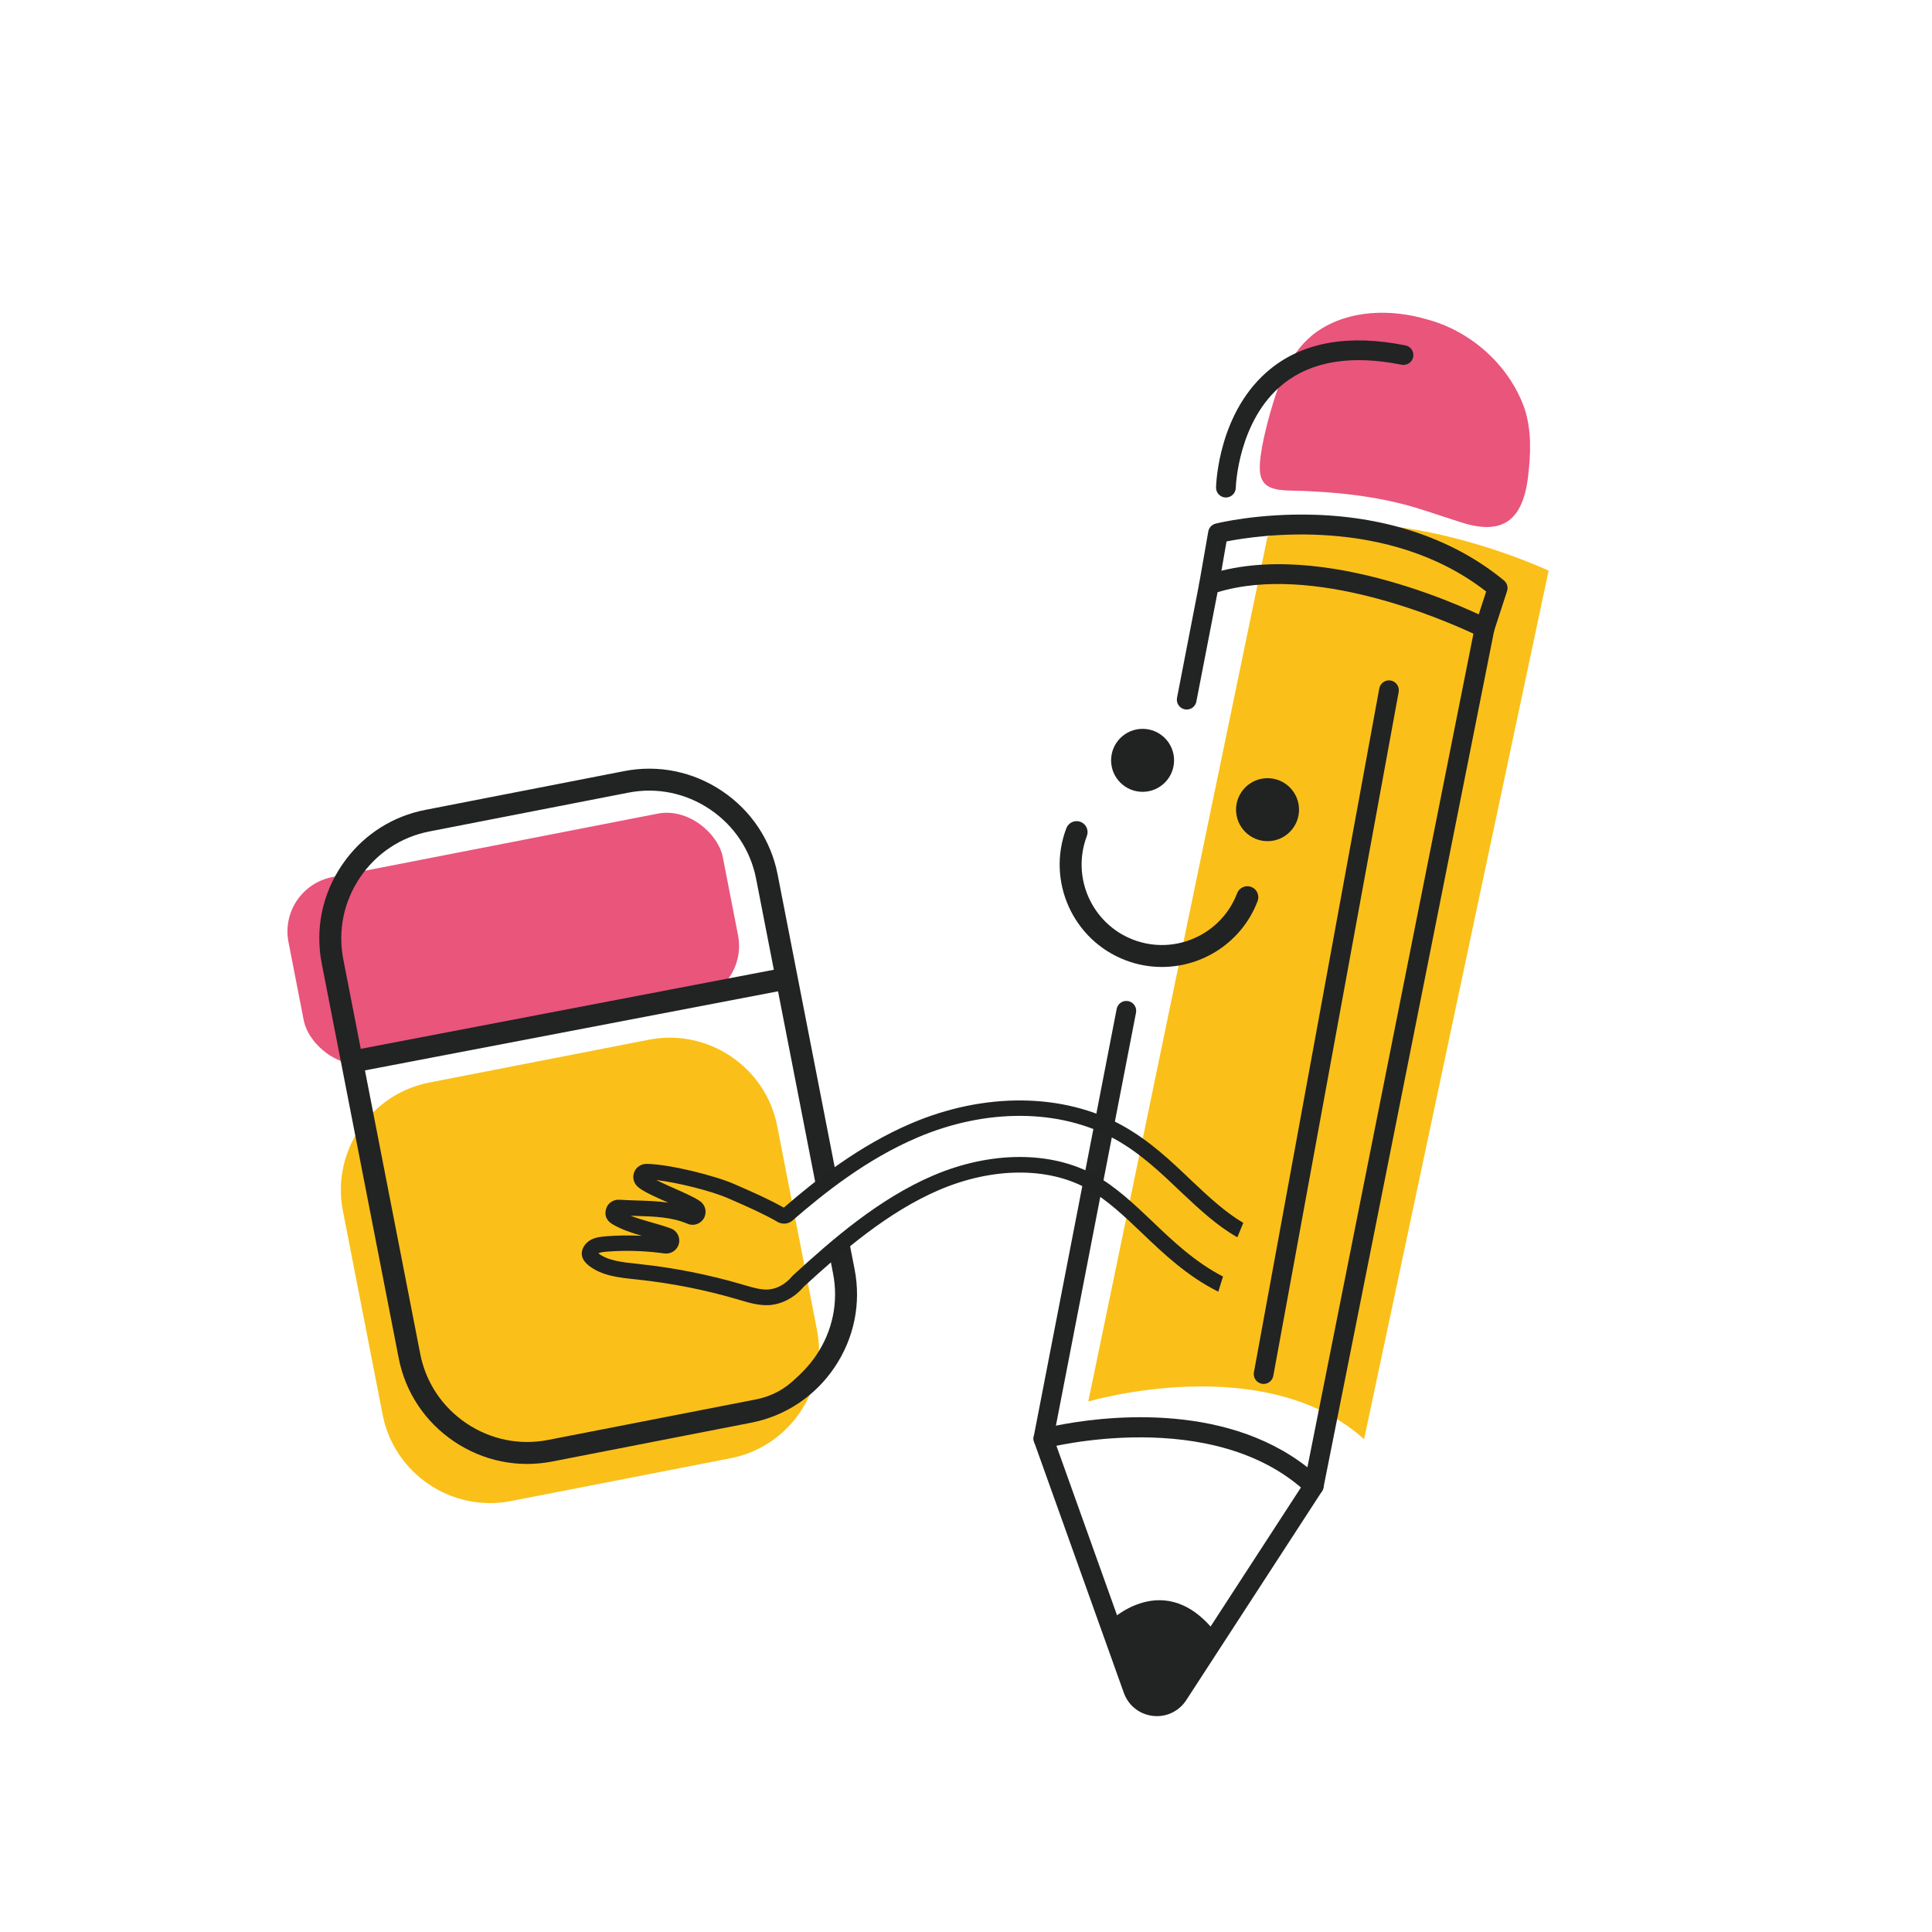 <?xml version="1.0" encoding="UTF-8"?><svg id="Capa_1" xmlns="http://www.w3.org/2000/svg" viewBox="0 0 800 800"><defs><style>.cls-1{fill:#e9557b;}.cls-2{fill:#222323;}.cls-3{fill:#fac019;}.cls-4{fill:#212222;}</style></defs><rect class="cls-1" x="120.93" y="349.3" width="183.25" height="78.77" rx="22.95" ry="22.95" transform="translate(-70.46 47.86) rotate(-11.03)"/><path class="cls-3" d="M321.83,466.26c-4.76-24.42-28.64-40.51-53.06-35.75l-91.05,17.75c-24.42,4.76-40.51,28.64-35.75,53.06l16.48,84.5c4.76,24.42,28.64,40.51,53.06,35.75l91.05-17.75c24.42-4.76,40.51-28.64,35.75-53.06l-16.48-84.5Z"/><path class="cls-2" d="M351.24,512.03c-2.25,3.83-3.95,9.87-7.99,6.55l1.7,8.73c2.3,11.77-.16,23.77-6.91,33.79-2.88,4.28-6.35,7.88-10.75,11.62-4.08,3.47-9.06,5.74-14.32,6.76l-86.07,16.78c-11.77,2.29-23.77-.16-33.79-6.91-10.02-6.75-16.8-16.95-19.1-28.72l-31.87-163.45c-2.29-11.77.16-23.77,6.91-33.79,6.76-10.03,16.95-16.8,28.72-19.1h0s82.42-16.07,82.42-16.07c11.77-2.3,23.77.16,33.79,6.91,10.02,6.75,16.8,16.95,19.1,28.72l24.67,126.54c2.36-1.71,6.01-1.46,8.97-1.52l-24.72-126.76c-2.76-14.15-10.91-26.41-22.94-34.52-12.04-8.11-26.46-11.05-40.61-8.29l-82.42,16.07c-13.11,2.56-24.6,9.74-32.66,20.35-.64.84-1.26,1.71-1.86,2.59-8.11,12.04-11.05,26.46-8.29,40.61l31.87,163.45c2.76,14.15,10.91,26.41,22.94,34.52,12.04,8.11,26.46,11.05,40.61,8.29l82.42-16.07c14.15-2.76,26.41-10.92,34.52-22.94,8.11-12.04,11.05-26.46,8.29-40.61l-2.64-13.54Z"/><path class="cls-2" d="M142.97,436.71c.66-.86,1.62-1.49,2.77-1.71l178.9-34.25c2.47-.47,4.85,1.14,5.32,3.61.47,2.46-1.14,4.85-3.61,5.32l-178.9,34.25c-2.47.47-4.85-1.14-5.32-3.61-.25-1.32.09-2.62.85-3.61Z"/><path class="cls-1" d="M521.99,196.93c1.93,7.81,11.46,5.68,21.67,6.57,1.22.06,2.48.13,3.78.21,8.84.56,19.32,1.74,29.89,4.17,8.97,1.99,18.12,5.41,26.59,8.06,16.62,5.63,26.3,1.33,28.77-18.16,1.17-9.56,1.61-19.45-1.42-28.64-6.33-18.02-22.38-32.2-40.67-36.97-14.64-4.24-31.89-4.02-45.05,5-11.21,7.69-16.06,21.4-19.66,34-2.41,8.69-5.2,20.56-3.92,25.64l.03.11Z"/><path class="cls-3" d="M450.62,580.35s72.82-21.64,114.22,15.59l76.41-359.64s-67.85-31.99-116.43-14l-74.2,358.05Z"/><path class="cls-2" d="M544.01,619.32c.42,0,.84-.06,1.24-.19,1.41-.45,2.47-1.64,2.76-3.09l70.74-355.13c.36-1.79-.52-3.6-2.14-4.43-2.79-1.43-68.87-34.82-117.3-18.26-1.38.47-2.41,1.65-2.69,3.08l-9.24,47.65c-.43,2.21,1.02,4.36,3.23,4.78,2.22.43,4.35-1.02,4.78-3.23l8.78-45.28c39.65-12.02,93.28,11.24,105.95,17.18l-68.75,345.18c-35.38-27.83-86.41-20.82-104.14-17.25l33.17-171.01c.43-2.21-1.02-4.36-3.23-4.78-2.21-.43-4.35,1.02-4.78,3.23l-34.36,177.15c-.27,1.38.19,2.8,1.22,3.76,1.03.96,2.48,1.32,3.84.96.69-.18,69.35-17.9,108.13,18.56.77.72,1.77,1.11,2.8,1.11Z"/><path class="cls-2" d="M523.24,573.06c1.93,0,3.65-1.38,4.01-3.35l51.91-283.17c.41-2.22-1.06-4.34-3.28-4.75-2.22-.4-4.34,1.06-4.75,3.28l-51.91,283.17c-.41,2.22,1.06,4.34,3.28,4.75.25.05.5.07.74.07Z"/><path class="cls-2" d="M614.75,264.19c1.72,0,3.32-1.1,3.88-2.82l5.41-16.61c.52-1.6,0-3.35-1.29-4.41-20.43-16.84-47.56-26.25-78.47-27.2-23.23-.72-40.23,3.5-40.94,3.68-1.56.39-2.75,1.67-3.02,3.26l-3.72,21.3c-.39,2.22,1.1,4.33,3.32,4.72,2.21.39,4.34-1.1,4.72-3.32l3.24-18.59c12.34-2.46,66.84-10.94,107.51,20.73l-4.53,13.93c-.7,2.14.47,4.45,2.62,5.14.42.14.85.2,1.26.2Z"/><path class="cls-2" d="M507.63,206c2.21,0,4.03-1.77,4.08-3.99,0-.34.89-28.02,19.69-43.06,11.77-9.41,28.24-12.08,48.97-7.93,2.21.44,4.36-.99,4.8-3.2.44-2.21-.99-4.36-3.2-4.8-23.23-4.66-41.98-1.43-55.73,9.6-21.79,17.48-22.67,47.93-22.7,49.22-.05,2.25,1.74,4.12,4,4.17.03,0,.06,0,.09,0Z"/><path class="cls-2" d="M479.06,710.61c4.88,0,9.42-2.44,12.14-6.61l56.24-86.54c1.23-1.89.69-4.42-1.2-5.65-1.89-1.23-4.42-.69-5.65,1.2l-56.24,86.54c-1.35,2.07-3.61,3.14-6.06,2.85-2.45-.29-4.41-1.85-5.24-4.17l-37.16-103.9c-.76-2.12-3.1-3.23-5.22-2.47-2.12.76-3.23,3.1-2.47,5.22l37.16,103.9c1.87,5.23,6.46,8.88,11.98,9.53.58.07,1.15.1,1.72.1Z"/><path class="cls-2" d="M458.88,671.88s23.64-24.09,45.46,5.42l-18.48,26.88-9.66,1.45-8.25-10.22-9.06-23.53Z"/><circle class="cls-4" cx="473.12" cy="314.84" r="13.04"/><circle class="cls-4" cx="524.86" cy="335.27" r="13.04"/><path class="cls-4" d="M481.12,400.4c17.08,0,33.2-10.4,39.63-27.28.89-2.34-.28-4.97-2.63-5.86-2.34-.89-4.97.28-5.86,2.63-6.54,17.15-25.81,25.78-42.96,19.24-17.15-6.54-25.78-25.81-19.25-42.96.89-2.34-.28-4.97-2.63-5.86-2.34-.89-4.97.28-5.86,2.63-8.32,21.83,2.67,46.35,24.5,54.68,4.95,1.89,10.04,2.78,15.04,2.78Z"/><path class="cls-4" d="M506.41,528.58c-11.59-5.98-20.92-14.84-29.16-22.73-7.44-7.08-15.11-14.39-23.89-19.29-18.11-10.04-43.12-9.97-66.92.18-22.46,9.61-41.79,26.43-58.14,41.43-.11.1-.21.21-.31.32-2.69,3.26-6.34,5.26-10.02,5.48-3.06.15-6.52-.88-9.88-1.88l-.68-.2c-13.88-4.09-28.29-6.95-42.84-8.49l-.99-.11c-5.82-.62-11.83-1.25-15.76-4.28-.02-.01-.04-.03-.06-.04.86-.45,2.3-.59,3.82-.71,4.46-.35,9.05-.41,13.65-.17,3.27.17,6.61.48,9.93.94.02,0,.04,0,.06,0,2.7.32,5.23-1.41,5.89-4.03.67-2.68-.78-5.41-3.38-6.35-2.63-.96-5.46-1.77-7.96-2.48-2.93-.84-5.93-1.69-8.66-2.77.74.03,1.48.05,2.21.08,7.93.25,14.77.47,21.38,3.26,2.53,1.08,5.45.07,6.79-2.35,1.33-2.39.65-5.4-1.6-6.99-2.29-1.61-6.31-3.39-10.58-5.28-2.28-1.01-5.26-2.33-7.59-3.5,8.77,1.02,22.9,4.52,29.85,7.59l1.88.82c5.96,2.61,12.67,5.55,18.52,8.93,1.98,1.15,4.48.91,6.22-.6,12.96-11.24,30.54-25.3,51.57-34.28,28.54-12.23,59.14-12.02,81.86.57,10.59,5.87,19.09,13.99,27.32,21.84l.54.51c7.5,7.08,14.69,13.69,22.88,18.34.8-2,1.63-3.99,2.46-5.98-7.26-4.27-13.95-10.42-20.93-17.01l-.53-.5c-8.5-8.12-17.31-16.52-28.62-22.79-24.43-13.54-57.14-13.86-87.49-.86-21.54,9.21-39.44,23.39-52.7,34.86-6-3.41-12.61-6.3-18.47-8.87l-1.91-.84c-8.12-3.59-27.19-8.31-36.33-8.41-2.32-.06-4.37,1.27-5.22,3.4-.86,2.18-.26,4.59,1.52,6.13,2.03,1.8,6.49,3.84,12.57,6.53-4.3-.63-8.66-.77-13.16-.91-2.32-.08-4.74-.16-7.21-.31-2.08-.11-4.18,1.12-5.02,2.91-.01.03-.02.05-.04.08-1.26,2.89-.45,5.47,2.21,7.08,3.72,2.23,7.99,3.63,12.25,4.87-.06,0-.12,0-.18,0-4.87-.25-9.74-.18-14.47.19-2.45.19-4.82.46-6.84,1.72-2.03,1.22-3.93,3.85-3.19,6.69.39,1.39,1.31,2.62,2.82,3.8,5.39,4.15,12.31,4.89,19.01,5.6l1,.11c14.18,1.5,28.21,4.28,41.71,8.26l.68.2c3.69,1.1,7.87,2.35,12.07,2.14,5.41-.33,10.66-3.11,14.46-7.63,15.93-14.61,34.71-30.93,56.17-40.11,21.99-9.37,44.9-9.55,61.28-.47,8.06,4.5,15.44,11.52,22.56,18.31,8.8,8.42,18.76,17.92,31.66,24.33.63-2.08,1.26-4.17,1.94-6.23Z"/><path class="cls-4" d="M275.59,515.86h0s0,0,0,0Z"/><path class="cls-4" d="M323.99,500.53s0,0,0,0c0,0,0,0,0,0Z"/><path class="cls-4" d="M325.2,500.42s0,0,0,0c0,0,0,0,0,0Z"/><path class="cls-4" d="M287.21,500.84s0,0-.01,0c0,0,0,0,.01,0Z"/><path class="cls-4" d="M268.36,486.63s0,0,0,0c0,0,0,0,0,0Z"/></svg>